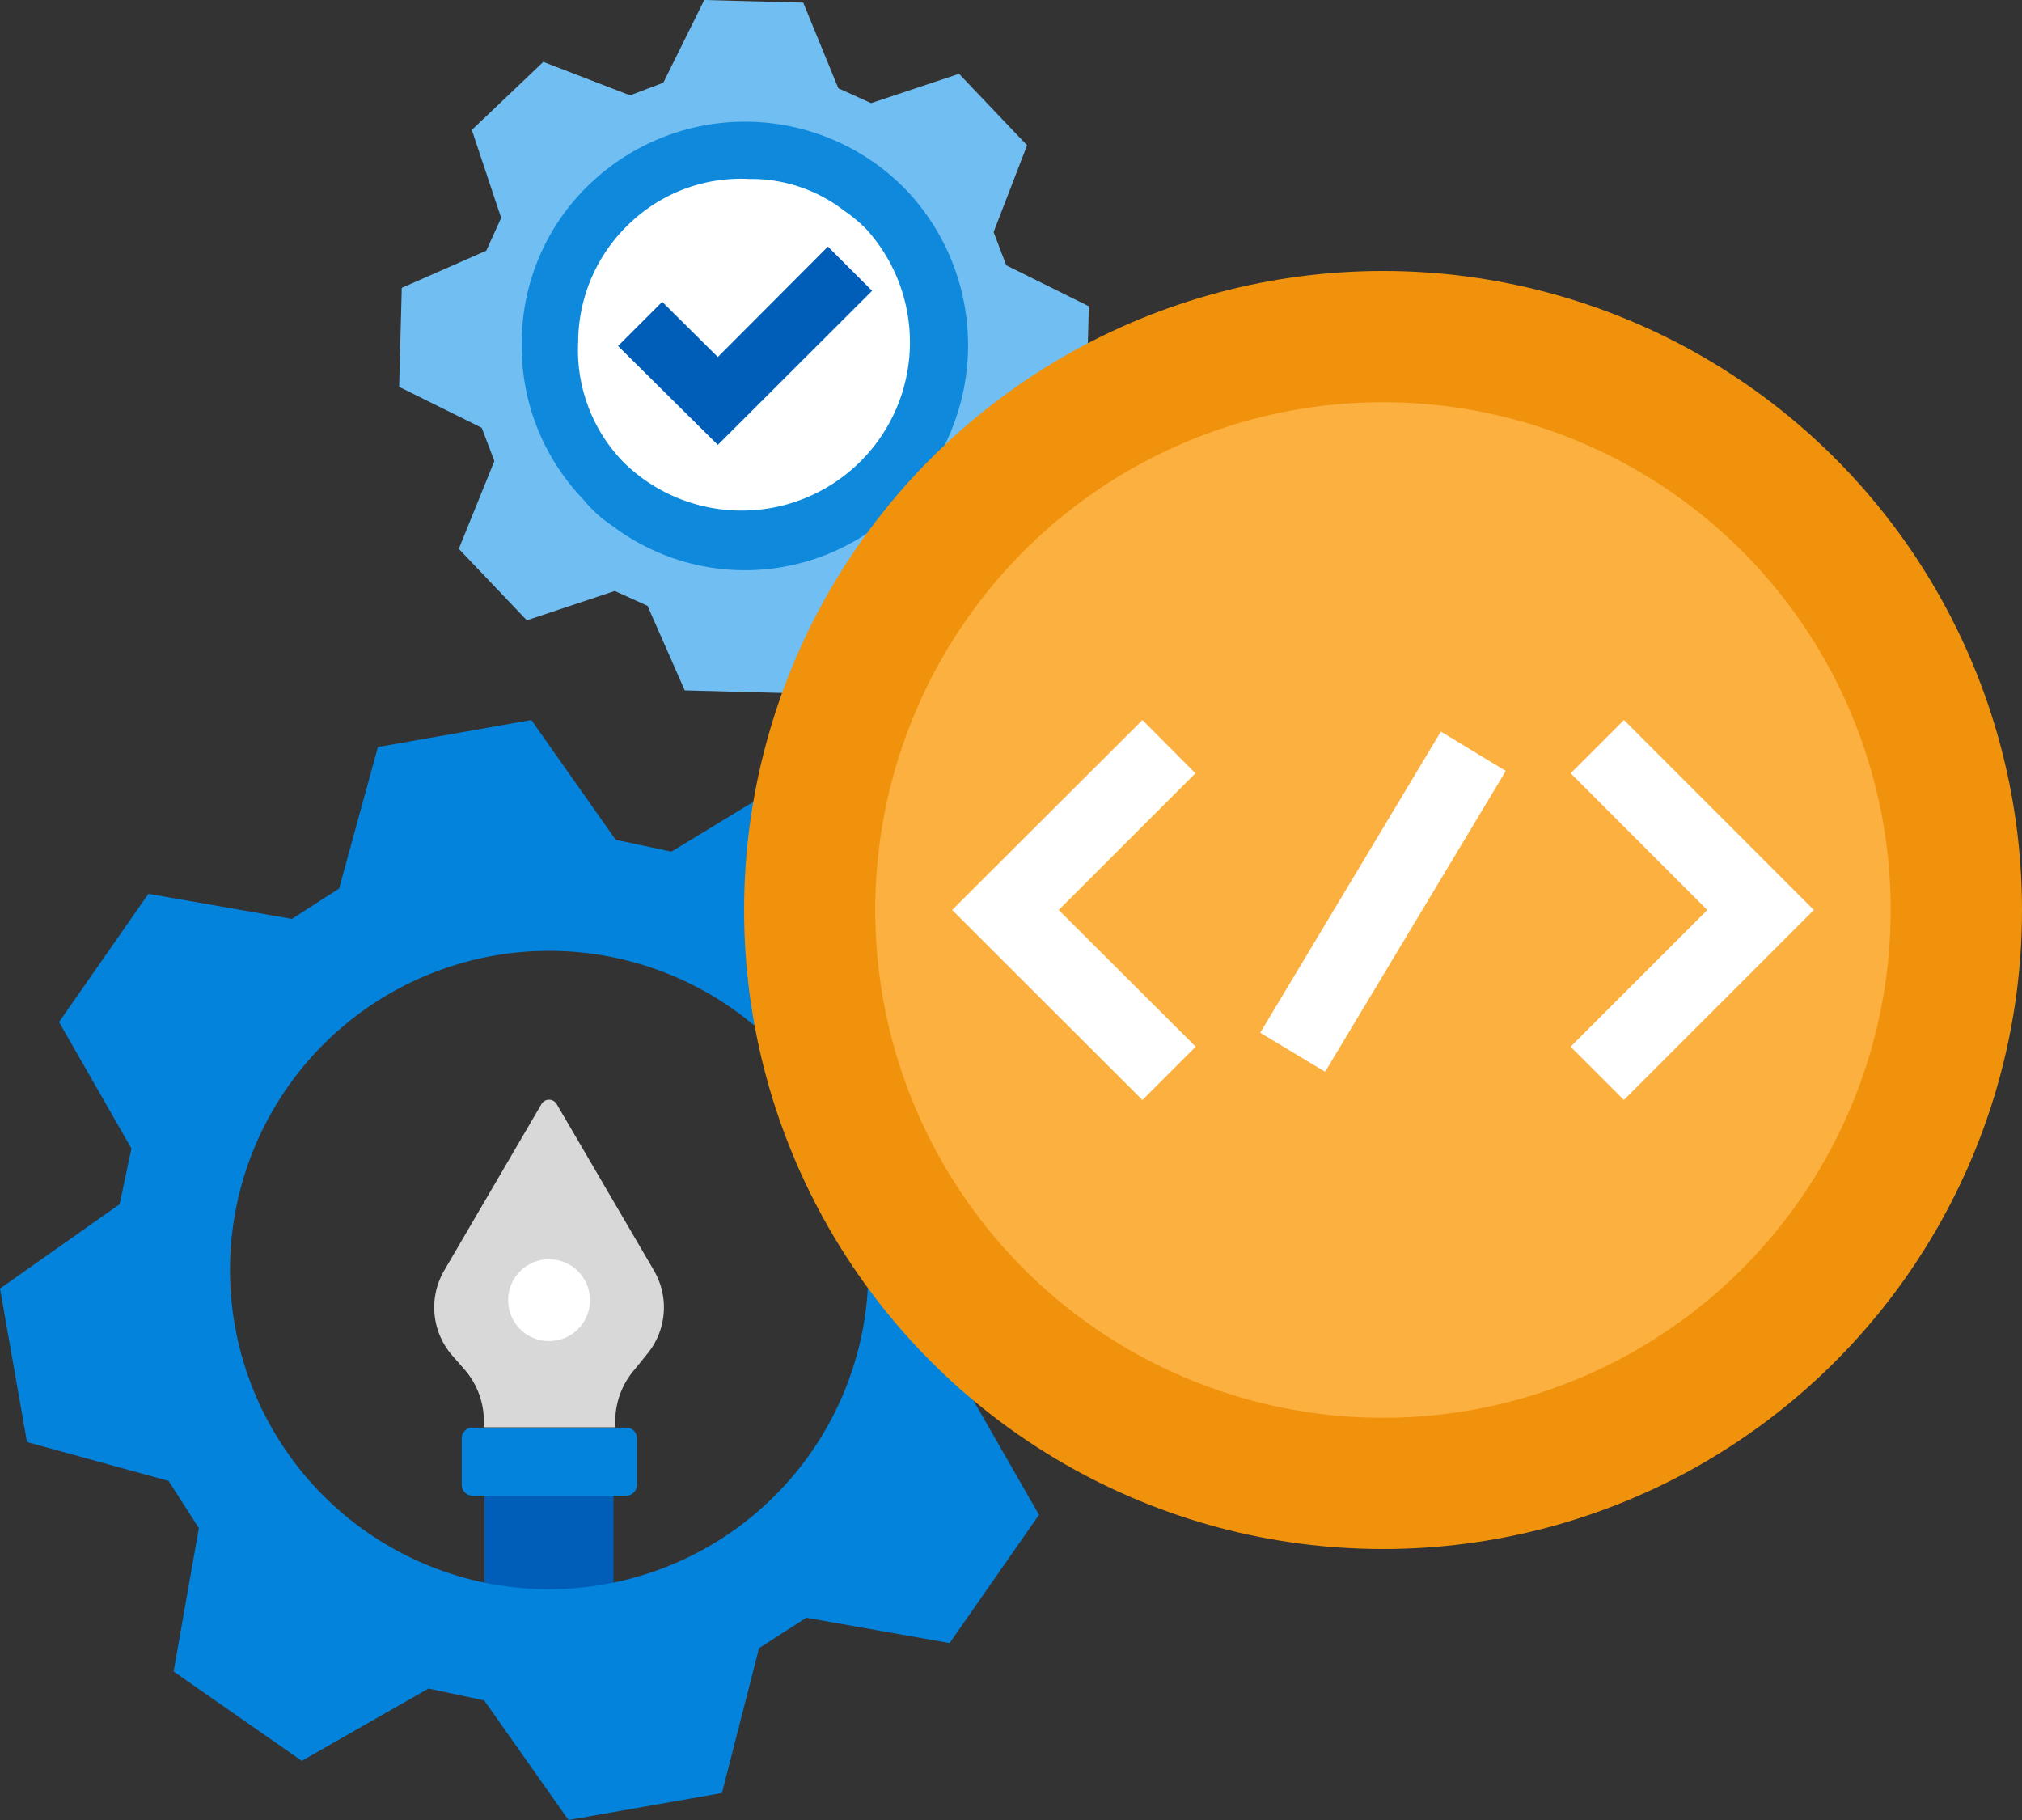 <svg id="design" xmlns="http://www.w3.org/2000/svg" viewBox="0 0 200 180"><rect x="0" y="0" width="200" height="180" fill="#333333" stroke="none"/><defs><style>.cls-1{fill:#70bef2;}.cls-2{fill:#fff;}.cls-3{fill:#0f89db;}.cls-4{fill:#005eb8;}.cls-5{fill:#0383db;}.cls-6{fill:#d8d8d8;}.cls-7{fill:#f1920c;}.cls-8{fill:#fbb040;}</style></defs><title>service-options</title><path class="cls-1" d="M48.9,45.6l-1.25-3.29-8.17-4.05.26-9.79,8.36-3.68,1.47-3.24-2.9-8.7,7.07-6.73,8.58,3.31,3.29-1.25L69.66,0l9.79.26,3.47,8.47,3.24,1.47,8.7-2.9,6.73,7.07-3.31,8.58,1.25,3.29,8.17,4.05-.26,9.79-8.36,3.68L97.61,47l2.9,8.7-7.07,6.73-8.58-3.31-3.29,1.25-4.05,8.17-9.79-.26-3.68-8.36-3.24-1.47-8.7,2.9-6.73-7.07Z"/><circle class="cls-2" cx="73.7" cy="34.22" r="18.71" transform="translate(-3.22 60.41) rotate(-43.71)"/><path class="cls-3" d="M57.69,49.39a21.88,21.88,0,0,1-6.08-15.74,21.68,21.68,0,0,1,6.81-15.53h0a22.2,22.2,0,0,1,31.27.73,22.29,22.29,0,0,1-.81,31.38A21.8,21.8,0,0,1,60.56,52,12.84,12.84,0,0,1,57.69,49.39ZM74.13,17.7a15.91,15.91,0,0,0-11.94,4.48h0a16.18,16.18,0,0,0-5,11.59,15.91,15.91,0,0,0,4.48,11.94,16.65,16.65,0,0,0,24.06-23,14.41,14.41,0,0,0-2.19-1.84A15,15,0,0,0,74.13,17.7Z"/><path class="cls-4" d="M81.89,24.39,71,35.31,65.5,29.85l-4.37,4.37L71,44,86.26,28.76Z"/><path class="cls-5" d="M61.9,147.92H46.73a1.06,1.06,0,0,1-1.06-1.06v-4.61a1.06,1.06,0,0,1,1.06-1.06H61.9A1.06,1.06,0,0,1,63,142.25v4.61A1.06,1.06,0,0,1,61.9,147.92Z"/><path class="cls-6" d="M53.56,109.19l-9.62,16.46a7.24,7.24,0,0,0,.74,8.35L46,135.51a7.76,7.76,0,0,1,1.86,5v.65h13v-.65a7.76,7.76,0,0,1,1.86-5L63.94,134a7.24,7.24,0,0,0,.74-8.35l-9.62-16.46A.87.87,0,0,0,53.56,109.19Z"/><path class="cls-4" d="M59.79,162.32h-11a.87.87,0,0,1-.87-.87l0-13.53H60.68l0,13.53A.87.87,0,0,1,59.79,162.32Z"/><circle class="cls-2" cx="54.31" cy="128.59" r="4.05"/><path class="cls-5" d="M96.78,131.78l11.85-8.34L106,108.25l-14-3.84-3-4.67,2.5-14.18L78.76,76.72,66.41,84.23,60.9,83.06,52.56,71.21,37.38,73.88l-3.84,14-4.67,3L14.68,88.4,5.84,101.08,13,113.59l-1.17,5.51L0,127.44l2.67,15.18,14,3.84,3,4.67-2.5,14.18,12.68,8.84L42.38,167l5.51,1.17L56.23,180l15.18-2.67L75.08,163l4.67-3,14.18,2.5,8.84-12.68-7.17-12.51Zm-42.46,25.4a31.57,31.57,0,1,1,31.57-31.57A31.57,31.57,0,0,1,54.31,157.17Z"/><circle class="cls-7" cx="136.8" cy="90" r="63.2"/><circle class="cls-8" cx="136.79" cy="90" r="50.22"/><path class="cls-2" d="M113,71.21,94.18,90,113,108.79l5.27-5.27L104.72,90l13.52-13.52Z"/><path class="cls-2" d="M155.36,76.48,168.87,90l-13.52,13.52,5.27,5.27L179.41,90,160.63,71.21Z"/><path class="cls-2" d="M124.65,102.14l17.87-29.79,6.42,3.9L131.07,106Z"/></svg>